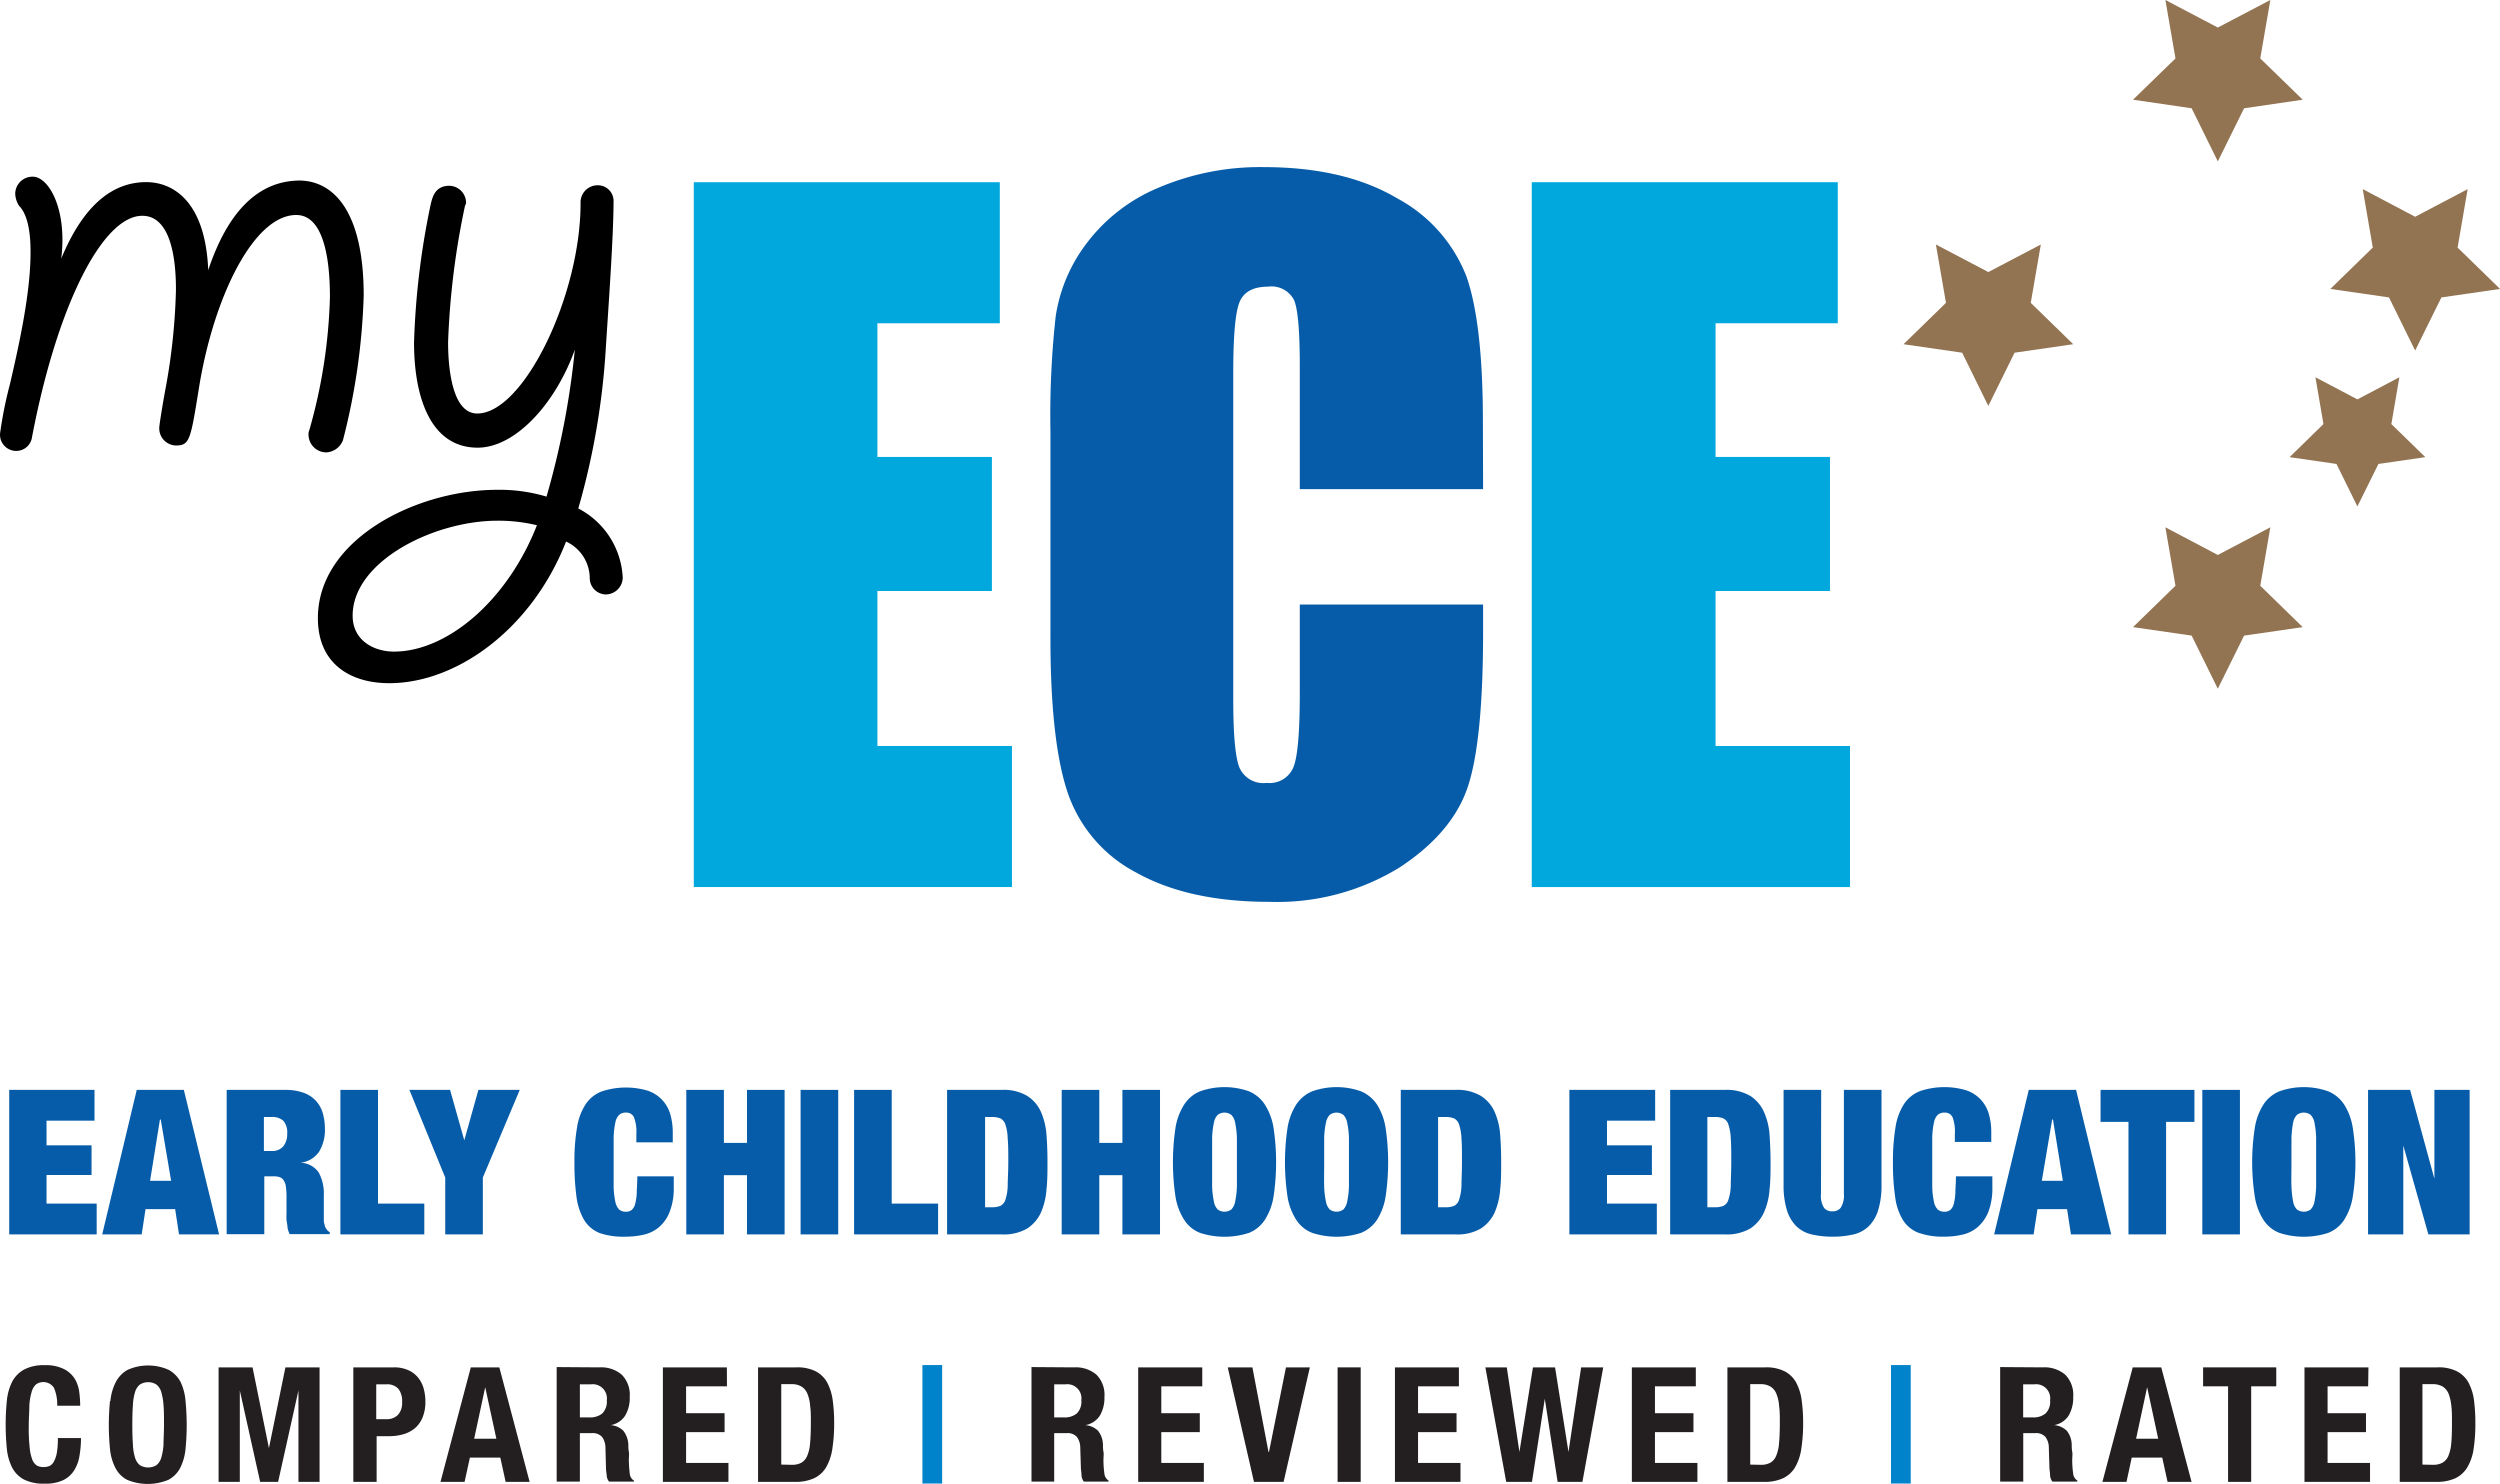 <?xml version="1.0" encoding="UTF-8"?>
<svg width="253.26" height="150.33" version="1.1" viewBox="0 0 253.26 150.33" xmlns="http://www.w3.org/2000/svg">
 <defs>
  <style>.cls-1{fill:#065ca9;}.cls-2{fill:#231f20;}.cls-3{fill:#0083ca;}.cls-4{fill:#00a8de;}.cls-5{fill:#927352;}</style>
 </defs>
 <g transform="translate(.004)" data-name="Layer 1 copy 2">
  <path class="cls-1" transform="translate(-296.21,-226.07)" d="m305.78 336.48v3.12h-4.86v2.5h4.56v3h-4.56v2.9h5.08v3.12h-8.86v-14.64z"/>
  <path class="cls-1" transform="translate(-296.21,-226.07)" d="m314.83 336.48 3.57 14.64h-4.06l-0.39-2.56h-3l-0.39 2.56h-4l3.5-14.64zm-2.42 3-1 6.21h2.13l-1.05-6.21z"/>
  <path class="cls-1" transform="translate(-296.21,-226.07)" d="m325.1 336.48a5.32 5.32 0 0 1 1.85 0.29 3.05 3.05 0 0 1 1.95 2.05 5.55 5.55 0 0 1 0.22 1.56 4.24 4.24 0 0 1-0.6 2.38 2.62 2.62 0 0 1-1.91 1.1 2.31 2.31 0 0 1 1.89 1 4.46 4.46 0 0 1 0.51 2.32v1.82 0.58c0 0.18 0 0.36 0.07 0.51a1.06 1.06 0 0 0 0.1 0.34 2.5 2.5 0 0 0 0.16 0.24 0.78 0.78 0 0 0 0.27 0.22v0.2h-4.06a2.47 2.47 0 0 1-0.22-0.68c0-0.25-0.08-0.51-0.1-0.77s0-0.51 0-0.75v-0.59-1a7.42 7.42 0 0 0-0.06-1 1.5 1.5 0 0 0-0.22-0.64 0.78 0.78 0 0 0-0.39-0.33 1.61 1.61 0 0 0-0.58-0.09h-1v5.86h-3.81v-14.62zm-1.4 6.19a1.46 1.46 0 0 0 1.21-0.48 1.94 1.94 0 0 0 0.39-1.26 1.82 1.82 0 0 0-0.38-1.31 1.66 1.66 0 0 0-1.24-0.39h-0.74v3.44z"/>
  <path class="cls-1" transform="translate(-296.21,-226.07)" d="m334.5 336.48v11.52h4.69v3.12h-8.5v-14.64z"/>
  <path class="cls-1" transform="translate(-296.21,-226.07)" d="m337.68 336.48h4.12l1.44 5.11 1.43-5.11h4.19l-3.74 8.88v5.76h-3.81v-5.76z"/>
  <path class="cls-1" transform="translate(-296.21,-226.07)" d="m360.42 339.23a0.85 0.85 0 0 0-0.8-0.45 1 1 0 0 0-0.69 0.23 1.49 1.49 0 0 0-0.39 0.79 8.17 8.17 0 0 0-0.17 1.55v2.45 2.45a8.08 8.08 0 0 0 0.17 1.55 1.53 1.53 0 0 0 0.39 0.8 1 1 0 0 0 0.69 0.22 0.88 0.88 0 0 0 0.57-0.17 1.13 1.13 0 0 0 0.35-0.58 5.31 5.31 0 0 0 0.17-1.1c0-0.46 0.06-1 0.06-1.73h3.69v1.08a6.52 6.52 0 0 1-0.42 2.53 3.88 3.88 0 0 1-1.08 1.54 3.58 3.58 0 0 1-1.55 0.76 8.18 8.18 0 0 1-1.79 0.2 7.52 7.52 0 0 1-2.62-0.35 3.22 3.22 0 0 1-1.6-1.31 6.18 6.18 0 0 1-0.79-2.35 24.89 24.89 0 0 1-0.21-3.5 19.87 19.87 0 0 1 0.26-3.54 6 6 0 0 1 0.87-2.36 3.44 3.44 0 0 1 1.62-1.3 7.78 7.78 0 0 1 4.67-0.08 3.54 3.54 0 0 1 2.29 2.39 6.72 6.72 0 0 1 0.25 1.92v0.92h-3.69v-0.82a4.07 4.07 0 0 0-0.25-1.74z"/>
  <path class="cls-1" transform="translate(-296.21,-226.07)" d="m369.54 336.48v5.37h2.34v-5.37h3.81v14.64h-3.81v-6h-2.34v6h-3.81v-14.64z"/>
  <path class="cls-1" transform="translate(-296.21,-226.07)" d="m381.12 336.48v14.64h-3.81v-14.64z"/>
  <path class="cls-1" transform="translate(-296.21,-226.07)" d="m386.54 336.48v11.52h4.7v3.12h-8.51v-14.64z"/>
  <path class="cls-1" transform="translate(-296.21,-226.07)" d="m397.69 336.48a4.68 4.68 0 0 1 2.58 0.61 3.72 3.72 0 0 1 1.39 1.62 7.05 7.05 0 0 1 0.56 2.33c0.07 0.89 0.1 1.81 0.1 2.76s0 1.88-0.1 2.76a7.18 7.18 0 0 1-0.56 2.34 3.83 3.83 0 0 1-1.39 1.62 4.69 4.69 0 0 1-2.58 0.6h-5.54v-14.64zm-1 11.89a2.18 2.18 0 0 0 0.88-0.15 1.05 1.05 0 0 0 0.5-0.65 4.9 4.9 0 0 0 0.22-1.39c0-0.6 0.06-1.39 0.06-2.38s0-1.77-0.06-2.38a5 5 0 0 0-0.22-1.39 1.08 1.08 0 0 0-0.5-0.65 2.18 2.18 0 0 0-0.88-0.15h-0.69v9.14z"/>
  <path class="cls-1" transform="translate(-296.21,-226.07)" d="m407.57 336.48v5.37h2.34v-5.37h3.81v14.64h-3.81v-6h-2.34v6h-3.81v-14.64z"/>
  <path class="cls-1" transform="translate(-296.21,-226.07)" d="m415.29 340.31a6.23 6.23 0 0 1 0.89-2.36 3.49 3.49 0 0 1 1.61-1.33 7.44 7.44 0 0 1 4.93 0 3.59 3.59 0 0 1 1.61 1.33 6.23 6.23 0 0 1 0.89 2.36 23.62 23.62 0 0 1 0 7 6.17 6.17 0 0 1-0.89 2.35 3.43 3.43 0 0 1-1.61 1.31 8 8 0 0 1-4.93 0 3.33 3.33 0 0 1-1.61-1.31 6.17 6.17 0 0 1-0.89-2.35 23.62 23.62 0 0 1 0-7zm3.71 5.94a8.82 8.82 0 0 0 0.18 1.55 1.53 1.53 0 0 0 0.39 0.8 1.18 1.18 0 0 0 1.37 0 1.53 1.53 0 0 0 0.39-0.8 8.82 8.82 0 0 0 0.18-1.55v-2.45-2.45a8.94 8.94 0 0 0-0.18-1.55 1.49 1.49 0 0 0-0.39-0.79 1.14 1.14 0 0 0-1.37 0 1.49 1.49 0 0 0-0.39 0.79 8.94 8.94 0 0 0-0.18 1.55v2.45 2.45z"/>
  <path class="cls-1" transform="translate(-296.21,-226.07)" d="m426.64 340.31a6.23 6.23 0 0 1 0.89-2.36 3.57 3.57 0 0 1 1.62-1.33 7.41 7.41 0 0 1 4.92 0 3.67 3.67 0 0 1 1.62 1.33 6.22 6.22 0 0 1 0.88 2.36 23.62 23.62 0 0 1 0 7 6.17 6.17 0 0 1-0.88 2.35 3.5 3.5 0 0 1-1.62 1.31 8 8 0 0 1-4.92 0 3.4 3.4 0 0 1-1.62-1.31 6.17 6.17 0 0 1-0.89-2.35 23.62 23.62 0 0 1 0-7zm3.71 5.94a8.82 8.82 0 0 0 0.18 1.55 1.53 1.53 0 0 0 0.39 0.8 1.18 1.18 0 0 0 1.37 0 1.53 1.53 0 0 0 0.39-0.8 8.82 8.82 0 0 0 0.18-1.55v-2.45-2.45a8.94 8.94 0 0 0-0.18-1.55 1.49 1.49 0 0 0-0.39-0.79 1.14 1.14 0 0 0-1.37 0 1.49 1.49 0 0 0-0.39 0.79 8.94 8.94 0 0 0-0.18 1.55v2.45c0 0.98-0.02 1.8 0 2.45z"/>
  <path class="cls-1" transform="translate(-296.21,-226.07)" d="m443.65 336.48a4.68 4.68 0 0 1 2.58 0.61 3.72 3.72 0 0 1 1.39 1.62 7.05 7.05 0 0 1 0.56 2.33c0.07 0.89 0.1 1.81 0.1 2.76s0 1.88-0.1 2.76a7.18 7.18 0 0 1-0.56 2.34 3.83 3.83 0 0 1-1.39 1.62 4.69 4.69 0 0 1-2.58 0.6h-5.54v-14.64zm-1 11.89a2.14 2.14 0 0 0 0.88-0.15 1.05 1.05 0 0 0 0.5-0.65 5.23 5.23 0 0 0 0.23-1.39c0-0.6 0.05-1.39 0.05-2.38s0-1.77-0.05-2.38a5.31 5.31 0 0 0-0.23-1.39 1.08 1.08 0 0 0-0.5-0.65 2.14 2.14 0 0 0-0.88-0.15h-0.76v9.14z"/>
  <path class="cls-1" transform="translate(-296.21,-226.07)" d="m463.88 336.48v3.12h-4.88v2.5h4.55v3h-4.55v2.9h5.05v3.12h-8.86v-14.64z"/>
  <path class="cls-1" transform="translate(-296.21,-226.07)" d="m470.93 336.48a4.75 4.75 0 0 1 2.59 0.61 3.76 3.76 0 0 1 1.38 1.62 6.82 6.82 0 0 1 0.57 2.33c0.06 0.89 0.1 1.81 0.1 2.76s0 1.88-0.1 2.76a6.93 6.93 0 0 1-0.57 2.34 3.88 3.88 0 0 1-1.38 1.62 4.75 4.75 0 0 1-2.59 0.6h-5.53v-14.64zm-1 11.89a2.14 2.14 0 0 0 0.88-0.15 1 1 0 0 0 0.5-0.65 4.85 4.85 0 0 0 0.23-1.39c0-0.6 0.05-1.39 0.05-2.38s0-1.77-0.05-2.38a4.92 4.92 0 0 0-0.23-1.39 1 1 0 0 0-0.5-0.65 2.14 2.14 0 0 0-0.88-0.15h-0.76v9.14z"/>
  <path class="cls-1" transform="translate(-296.21,-226.07)" d="m480.68 347a2.3 2.3 0 0 0 0.31 1.43 1 1 0 0 0 0.84 0.35 1 1 0 0 0 0.84-0.35 2.3 2.3 0 0 0 0.33-1.43v-10.52h3.81v9.6a8.47 8.47 0 0 1-0.33 2.56 3.93 3.93 0 0 1-0.95 1.64 3.26 3.26 0 0 1-1.55 0.84 9 9 0 0 1-2.13 0.23 9.06 9.06 0 0 1-2.12-0.23 3.29 3.29 0 0 1-1.56-0.84 3.93 3.93 0 0 1-0.95-1.64 8.47 8.47 0 0 1-0.33-2.56v-9.6h3.81z"/>
  <path class="cls-1" transform="translate(-296.21,-226.07)" d="m494 339.23a0.85 0.85 0 0 0-0.8-0.45 1 1 0 0 0-0.69 0.23 1.49 1.49 0 0 0-0.39 0.79 8.17 8.17 0 0 0-0.17 1.55v2.45 2.45a8.08 8.08 0 0 0 0.17 1.55 1.53 1.53 0 0 0 0.39 0.8 1 1 0 0 0 0.69 0.22 0.88 0.88 0 0 0 0.57-0.17 1.13 1.13 0 0 0 0.35-0.58 5.31 5.31 0 0 0 0.17-1.1c0-0.46 0.06-1 0.06-1.73h3.69v1.08a6.73 6.73 0 0 1-0.41 2.53 4 4 0 0 1-1.09 1.54 3.58 3.58 0 0 1-1.55 0.76 8.18 8.18 0 0 1-1.79 0.2 7.52 7.52 0 0 1-2.63-0.39 3.22 3.22 0 0 1-1.6-1.31 6 6 0 0 1-0.78-2.35 23.32 23.32 0 0 1-0.22-3.5 20.85 20.85 0 0 1 0.26-3.54 6 6 0 0 1 0.87-2.36 3.44 3.44 0 0 1 1.62-1.3 7.78 7.78 0 0 1 4.67-0.08 3.54 3.54 0 0 1 2.29 2.39 6.72 6.72 0 0 1 0.25 1.92v0.92h-3.69v-0.82a4.07 4.07 0 0 0-0.24-1.7z"/>
  <path class="cls-1" transform="translate(-296.21,-226.07)" d="m506.52 336.48 3.56 14.64h-4.08l-0.39-2.56h-3l-0.39 2.56h-4l3.51-14.64zm-2.42 3-1.05 6.21h2.13l-1-6.21z"/>
  <path class="cls-1" transform="translate(-296.21,-226.07)" d="m509 339.72v-3.24h9.51v3.24h-2.87v11.4h-3.81v-11.4z"/>
  <path class="cls-1" transform="translate(-296.21,-226.07)" d="m523.12 336.48v14.64h-3.81v-14.64z"/>
  <path class="cls-1" transform="translate(-296.21,-226.07)" d="m524.63 340.31a6.22 6.22 0 0 1 0.88-2.36 3.57 3.57 0 0 1 1.62-1.33 7.41 7.41 0 0 1 4.92 0 3.57 3.57 0 0 1 1.62 1.33 6.22 6.22 0 0 1 0.88 2.36 22.76 22.76 0 0 1 0 7 6.17 6.17 0 0 1-0.88 2.35 3.4 3.4 0 0 1-1.62 1.31 8 8 0 0 1-4.92 0 3.4 3.4 0 0 1-1.62-1.31 6.17 6.17 0 0 1-0.88-2.35 22.76 22.76 0 0 1 0-7zm3.71 5.94a10.09 10.09 0 0 0 0.17 1.55 1.53 1.53 0 0 0 0.39 0.8 1.19 1.19 0 0 0 1.38 0 1.53 1.53 0 0 0 0.39-0.8 9 9 0 0 0 0.17-1.55v-2.45-2.45a9.09 9.09 0 0 0-0.17-1.55 1.49 1.49 0 0 0-0.39-0.79 1.15 1.15 0 0 0-1.38 0 1.49 1.49 0 0 0-0.39 0.79 10.25 10.25 0 0 0-0.17 1.55v2.45c0 0.98-0.03 1.8 0 2.45z"/>
  <path class="cls-1" transform="translate(-296.21,-226.07)" d="m540.36 336.48 2.46 9v-9h3.57v14.64h-4.18l-2.54-9v9h-3.57v-14.64z"/>
  <path class="cls-2" transform="translate(-296.21,-226.07)" d="m301.67 366.66a1.28 1.28 0 0 0-1.82-0.34 1.66 1.66 0 0 0-0.44 0.76 6.15 6.15 0 0 0-0.23 1.38c0 0.57-0.06 1.27-0.06 2.09a17.74 17.74 0 0 0 0.09 2.13 4.61 4.61 0 0 0 0.27 1.26 1.24 1.24 0 0 0 0.47 0.6 1.4 1.4 0 0 0 0.66 0.15 1.57 1.57 0 0 0 0.58-0.1 1 1 0 0 0 0.46-0.43 2.85 2.85 0 0 0 0.31-0.89 8.7 8.7 0 0 0 0.11-1.52h2.34a10.21 10.21 0 0 1-0.15 1.79 3.91 3.91 0 0 1-0.54 1.48 2.71 2.71 0 0 1-1.12 1 4.23 4.23 0 0 1-1.88 0.35 4.43 4.43 0 0 1-2.09-0.42 2.88 2.88 0 0 1-1.2-1.22 5.44 5.44 0 0 1-0.53-1.9 24.66 24.66 0 0 1 0-4.86 5.5 5.5 0 0 1 0.53-1.91 3 3 0 0 1 1.2-1.24 4.18 4.18 0 0 1 2.09-0.45 4.05 4.05 0 0 1 2 0.41 2.76 2.76 0 0 1 1.08 1 3.52 3.52 0 0 1 0.44 1.35 10.92 10.92 0 0 1 0.09 1.35h-2.33a4.2 4.2 0 0 0-0.33-1.82z"/>
  <path class="cls-2" transform="translate(-296.21,-226.07)" d="m307.39 368a5.29 5.29 0 0 1 0.54-1.91 3 3 0 0 1 1.19-1.24 5.1 5.1 0 0 1 4.19 0 3 3 0 0 1 1.2 1.24 5.5 5.5 0 0 1 0.49 1.91 24.66 24.66 0 0 1 0 4.86 5.44 5.44 0 0 1-0.53 1.9 2.88 2.88 0 0 1-1.2 1.22 5.44 5.44 0 0 1-4.19 0 2.8 2.8 0 0 1-1.19-1.22 5.24 5.24 0 0 1-0.54-1.9 24.66 24.66 0 0 1 0-4.86zm2.28 4.42a5.39 5.39 0 0 0 0.22 1.33 1.56 1.56 0 0 0 0.49 0.75 1.63 1.63 0 0 0 1.67 0 1.49 1.49 0 0 0 0.49-0.75 5.85 5.85 0 0 0 0.23-1.33c0-0.55 0.05-1.21 0.05-2s0-1.44-0.05-2a6 6 0 0 0-0.23-1.34 1.49 1.49 0 0 0-0.49-0.75 1.57 1.57 0 0 0-1.67 0 1.56 1.56 0 0 0-0.49 0.75 5.48 5.48 0 0 0-0.22 1.34q-0.06 0.81-0.06 2c0 0.75 0.02 1.41 0.06 1.96z"/>
  <path class="cls-2" transform="translate(-296.21,-226.07)" d="m321.79 364.59 1.66 8.18 1.67-8.18h3.46v11.6h-2.14v-9.26l-2.06 9.26h-1.82l-2.06-9.26v9.26h-2.15v-11.6z"/>
  <path class="cls-2" transform="translate(-296.21,-226.07)" d="m336.1 364.59a3.4 3.4 0 0 1 1.5 0.3 2.66 2.66 0 0 1 1 0.79 3 3 0 0 1 0.54 1.11 5 5 0 0 1 0.16 1.27 4.11 4.11 0 0 1-0.27 1.56 2.88 2.88 0 0 1-0.74 1.09 3.3 3.3 0 0 1-1.17 0.64 5.06 5.06 0 0 1-1.51 0.21h-1.25v4.63h-2.36v-11.6zm-0.72 5.25a1.55 1.55 0 0 0 1.13-0.43 1.75 1.75 0 0 0 0.43-1.31 2 2 0 0 0-0.37-1.33 1.52 1.52 0 0 0-1.25-0.46h-1v3.53z"/>
  <path class="cls-2" transform="translate(-296.21,-226.07)" d="m346.79 364.59 3.07 11.6h-2.43l-0.54-2.46h-3.08l-0.54 2.46h-2.44l3.07-11.6zm-0.3 7.23-1.13-5.22-1.12 5.22z"/>
  <path class="cls-2" transform="translate(-296.21,-226.07)" d="m356.92 364.59a3.22 3.22 0 0 1 2.27 0.74 2.89 2.89 0 0 1 0.81 2.25 3.47 3.47 0 0 1-0.47 1.91 2.18 2.18 0 0 1-1.46 0.95 2.07 2.07 0 0 1 1.28 0.57 2.43 2.43 0 0 1 0.51 1.41c0 0.22 0 0.45 0.05 0.71s0 0.54 0 0.85a12.71 12.71 0 0 0 0.1 1.41 0.88 0.88 0 0 0 0.42 0.67v0.1h-2.53a1.26 1.26 0 0 1-0.23-0.56c0-0.22-0.06-0.44-0.07-0.66l-0.06-2.23a1.86 1.86 0 0 0-0.34-1.07 1.27 1.27 0 0 0-1-0.39h-1.25v4.91h-2.35v-11.6zm-1 5.07a1.94 1.94 0 0 0 1.3-0.4 1.72 1.72 0 0 0 0.46-1.34 1.44 1.44 0 0 0-1.63-1.61h-1.1v3.35z"/>
  <path class="cls-2" transform="translate(-296.21,-226.07)" d="m369.85 366.51h-4.14v2.72h3.9v1.92h-3.9v3.12h4.29v1.92h-6.64v-11.6h6.48z"/>
  <path class="cls-2" transform="translate(-296.21,-226.07)" d="m376.84 364.59a4.15 4.15 0 0 1 2 0.4 2.81 2.81 0 0 1 1.16 1.13 5.32 5.32 0 0 1 0.56 1.78 16.49 16.49 0 0 1 0.15 2.33 17 17 0 0 1-0.19 2.65 5.28 5.28 0 0 1-0.64 1.86 2.85 2.85 0 0 1-1.22 1.09 4.52 4.52 0 0 1-1.93 0.36h-3.73v-11.6zm-0.45 9.87a2 2 0 0 0 1-0.21 1.44 1.44 0 0 0 0.59-0.7 4 4 0 0 0 0.29-1.28c0.05-0.53 0.08-1.19 0.08-2s0-1.24-0.07-1.74a4 4 0 0 0-0.27-1.24 1.51 1.51 0 0 0-0.6-0.75 1.93 1.93 0 0 0-1.06-0.25h-1v8.15z"/>
  <path class="cls-3" transform="translate(-296.21,-226.07)" d="m391.65 364.36v12h-2v-12z"/>
  <path class="cls-2" transform="translate(-296.21,-226.07)" d="m405 364.59a3.24 3.24 0 0 1 2.28 0.74 2.89 2.89 0 0 1 0.81 2.25 3.56 3.56 0 0 1-0.47 1.91 2.2 2.2 0 0 1-1.46 0.95 2.1 2.1 0 0 1 1.28 0.57 2.36 2.36 0 0 1 0.5 1.41c0 0.22 0 0.45 0.05 0.71s0 0.54 0 0.85c0 0.62 0.06 1.09 0.1 1.41a0.94 0.94 0 0 0 0.42 0.67v0.1h-2.51a1.26 1.26 0 0 1-0.23-0.56q0-0.33-0.06-0.66l-0.07-2.23a1.79 1.79 0 0 0-0.34-1.07 1.24 1.24 0 0 0-1-0.39h-1.3v4.91h-2.3v-11.6zm-1 5.07a1.91 1.91 0 0 0 1.29-0.4 1.68 1.68 0 0 0 0.46-1.34 1.43 1.43 0 0 0-1.62-1.61h-1.13v3.35z"/>
  <path class="cls-2" transform="translate(-296.21,-226.07)" d="m418 366.51h-4.15v2.72h3.9v1.92h-3.9v3.12h4.31v1.92h-6.65v-11.6h6.49z"/>
  <path class="cls-2" transform="translate(-296.21,-226.07)" d="m424.71 373.16h0.05l1.72-8.57h2.42l-2.66 11.6h-3l-2.66-11.6h2.5z"/>
  <path class="cls-2" transform="translate(-296.21,-226.07)" d="m431.71 364.59h2.34v11.6h-2.34z"/>
  <path class="cls-2" transform="translate(-296.21,-226.07)" d="m444 366.51h-4.14v2.72h3.9v1.92h-3.9v3.12h4.3v1.92h-6.64v-11.6h6.48z"/>
  <path class="cls-2" transform="translate(-296.21,-226.07)" d="m448.85 364.59 1.28 8.57 1.37-8.57h2.24l1.36 8.57 1.28-8.57h2.24l-2.11 11.6h-2.51l-1.3-8.42-1.3 8.42h-2.61l-2.11-11.6z"/>
  <path class="cls-2" transform="translate(-296.21,-226.07)" d="m468 366.51h-4.14v2.72h3.9v1.92h-3.9v3.12h4.3v1.92h-6.64v-11.6h6.48z"/>
  <path class="cls-2" transform="translate(-296.21,-226.07)" d="m475 364.59a4.15 4.15 0 0 1 2 0.4 2.81 2.81 0 0 1 1.16 1.13 5.32 5.32 0 0 1 0.56 1.78 16.49 16.49 0 0 1 0.15 2.33 17 17 0 0 1-0.19 2.65 5.28 5.28 0 0 1-0.64 1.86 2.85 2.85 0 0 1-1.22 1.09 4.52 4.52 0 0 1-1.93 0.36h-3.69v-11.6zm-0.45 9.87a2 2 0 0 0 1-0.21 1.44 1.44 0 0 0 0.59-0.7 4 4 0 0 0 0.29-1.28c0.05-0.53 0.08-1.19 0.08-2s0-1.24-0.07-1.74a4 4 0 0 0-0.27-1.24 1.51 1.51 0 0 0-0.6-0.75 1.93 1.93 0 0 0-1.06-0.25h-1v8.15z"/>
  <path class="cls-3" transform="translate(-296.21,-226.07)" d="m489.77 364.36v12h-2v-12z"/>
  <path class="cls-2" transform="translate(-296.21,-226.07)" d="m503.14 364.59a3.24 3.24 0 0 1 2.28 0.74 2.89 2.89 0 0 1 0.81 2.25 3.56 3.56 0 0 1-0.47 1.91 2.2 2.2 0 0 1-1.46 0.95 2.1 2.1 0 0 1 1.28 0.57 2.36 2.36 0 0 1 0.5 1.41c0 0.22 0 0.45 0.05 0.71s0 0.54 0 0.85c0 0.62 0.06 1.09 0.1 1.41a0.94 0.94 0 0 0 0.42 0.67v0.1h-2.53a1.26 1.26 0 0 1-0.23-0.56q0-0.33-0.06-0.66l-0.07-2.23a1.79 1.79 0 0 0-0.34-1.07 1.25 1.25 0 0 0-1-0.39h-1.25v4.91h-2.34v-11.6zm-1 5.07a1.91 1.91 0 0 0 1.29-0.4 1.68 1.68 0 0 0 0.46-1.34 1.43 1.43 0 0 0-1.62-1.61h-1.11v3.35z"/>
  <path class="cls-2" transform="translate(-296.21,-226.07)" d="m515.15 364.59 3.07 11.6h-2.43l-0.54-2.46h-3.09l-0.53 2.46h-2.44l3.07-11.6zm-0.31 7.23-1.12-5.22-1.12 5.22z"/>
  <path class="cls-2" transform="translate(-296.21,-226.07)" d="m526.8 366.51h-2.54v9.68h-2.34v-9.68h-2.53v-1.92h7.41z"/>
  <path class="cls-2" transform="translate(-296.21,-226.07)" d="m536.11 366.51h-4.11v2.72h3.89v1.92h-3.89v3.12h4.3v1.92h-6.64v-11.6h6.48z"/>
  <path class="cls-2" transform="translate(-296.21,-226.07)" d="m543.1 364.59a4.08 4.08 0 0 1 2 0.4 2.83 2.83 0 0 1 1.17 1.13 5.32 5.32 0 0 1 0.56 1.78 18.24 18.24 0 0 1 0.14 2.33 17.06 17.06 0 0 1-0.18 2.65 5.08 5.08 0 0 1-0.65 1.86 2.83 2.83 0 0 1-1.21 1.09 4.57 4.57 0 0 1-1.94 0.36h-3.68v-11.6zm-0.46 9.87a2 2 0 0 0 1-0.21 1.45 1.45 0 0 0 0.6-0.7 4.26 4.26 0 0 0 0.29-1.28c0.05-0.53 0.07-1.19 0.07-2s0-1.24-0.06-1.74a4.68 4.68 0 0 0-0.27-1.24 1.62 1.62 0 0 0-0.6-0.75 2 2 0 0 0-1.06-0.25h-1v8.15z"/>
  <path transform="translate(-296.21,-226.07)" d="m296.21 270a41.53 41.53 0 0 1 1-5c0.93-4 2.09-9.23 2.09-13.34 0-0.86 0-3.57-1.16-4.74a2.36 2.36 0 0 1-0.39-1.24 1.74 1.74 0 0 1 1.78-1.71c1.63 0 3.5 3.34 2.88 8.3 2.4-5.81 5.5-7.75 8.61-7.75 2.71 0 6 1.94 6.28 8.92 2-6 5.12-9.08 9.31-9.08 3.49 0.08 6.44 3.26 6.44 11.64a66.15 66.15 0 0 1-2.1 14.66 1.92 1.92 0 0 1-1.7 1.24 1.81 1.81 0 0 1-1.79-1.78 1 1 0 0 1 0.08-0.47 53.89 53.89 0 0 0 2.09-13.5c0-4.26-0.77-8.3-3.41-8.3-4.34 0-8.38 8.38-9.85 17.46-0.85 5.27-0.93 5.89-2.33 5.89a1.73 1.73 0 0 1-1.7-1.78c0-0.31 0.38-2.64 0.69-4.27a62.47 62.47 0 0 0 1-9.69c0-1.71-0.08-7.53-3.41-7.53-4 0-8.61 9-11.17 22.42a1.61 1.61 0 0 1-1.63 1.4 1.64 1.64 0 0 1-1.61-1.75z"/>
  <path transform="translate(-296.21,-226.07)" d="m343.31 246.93a78.87 78.87 0 0 0-1.71 13.81c0 2.25 0.31 7.22 2.95 7.22 4.73 0 10.55-12.1 10.47-21.49a1.73 1.73 0 0 1 1.79-1.63 1.59 1.59 0 0 1 1.55 1.7c0 3.5-0.55 11.1-0.78 14.75a74.91 74.91 0 0 1-2.79 16.29 8.34 8.34 0 0 1 4.5 7 1.73 1.73 0 0 1-1.71 1.71 1.66 1.66 0 0 1-1.63-1.71 4.12 4.12 0 0 0-2.4-3.65c-3.42 8.77-11 14.35-17.92 14.35-3.8 0-7.22-1.86-7.22-6.59 0-8 10-13 18.16-13a16.52 16.52 0 0 1 5 0.69 82.61 82.61 0 0 0 2.87-14.89c-1.94 5.43-6 9.93-9.85 9.93-4.81 0-6.44-5.2-6.44-10.63a78.77 78.77 0 0 1 1.71-14.12c0.15-0.54 0.38-1.78 1.86-1.78a1.73 1.73 0 0 1 1.7 1.78zm7.29 32.35a16.52 16.52 0 0 0-4-0.46c-6.44 0-14.67 4.11-14.67 9.62 0 2.48 2.1 3.64 4.19 3.64 5.33 0 11.45-5.08 14.48-12.8z"/>
  <path class="cls-4" transform="translate(-296.21,-226.07)" d="m366.49 244.53h31v14.29h-12.4v13.54h11.6v13.58h-11.6v15.7h13.63v14.29h-32.23z"/>
  <path class="cls-1" transform="translate(-296.21,-226.07)" d="m446.45 275.62h-18.57v-12.41c0-3.61-0.19-5.86-0.59-6.76a2.57 2.57 0 0 0-2.63-1.34c-1.52 0-2.5 0.55-2.91 1.63s-0.61 3.44-0.61 7.06v33.2q0 5.2 0.61 6.79a2.64 2.64 0 0 0 2.78 1.59 2.6 2.6 0 0 0 2.71-1.6q0.64-1.59 0.64-7.47v-9h18.57v2.78q0 11.09-1.56 15.72t-6.89 8.13a23.66 23.66 0 0 1-13.21 3.49q-8.16 0-13.45-2.95a14.33 14.33 0 0 1-7-8.19q-1.73-5.22-1.72-15.72v-20.86a91.42 91.42 0 0 1 0.53-11.58 16.16 16.16 0 0 1 3.15-7.43 17.56 17.56 0 0 1 7.28-5.62 26.2 26.2 0 0 1 10.64-2.08q8.2 0 13.54 3.17a15.23 15.23 0 0 1 7 7.9q1.67 4.74 1.67 14.74z"/>
  <path class="cls-4" transform="translate(-296.21,-226.07)" d="m451.38 244.53h31v14.29h-12.38v13.54h11.59v13.58h-11.59v15.7h13.62v14.29h-32.24z"/>
 </g>
 <g transform="translate(.004)" data-name="Layer 2">
  <polygon class="cls-5" points="205.72 30.68 210.02 34.87 204.08 35.73 201.42 41.12 198.77 35.73 192.83 34.87 197.13 30.68 196.11 24.77 201.42 27.56 206.74 24.77"/>
  <polygon class="cls-5" points="248.96 25.08 253.26 29.27 247.32 30.13 244.66 35.51 242.01 30.13 236.07 29.27 240.37 25.08 239.35 19.16 244.66 21.96 249.98 19.16"/>
  <polygon class="cls-5" points="242.25 42.96 245.69 46.31 240.94 47 238.81 51.3 236.69 47 231.94 46.31 235.37 42.96 234.56 38.22 238.81 40.46 243.06 38.22"/>
  <polygon class="cls-5" points="228.97 59.34 233.27 63.53 227.33 64.39 224.67 69.77 222.02 64.39 216.08 63.53 220.38 59.34 219.36 53.42 224.67 56.22 229.99 53.42"/>
  <polygon class="cls-5" points="228.97 5.92 233.27 10.1 227.33 10.97 224.67 16.35 222.02 10.97 216.08 10.1 220.38 5.92 219.36 0 224.67 2.79 229.99 0"/>
 </g>
</svg>
